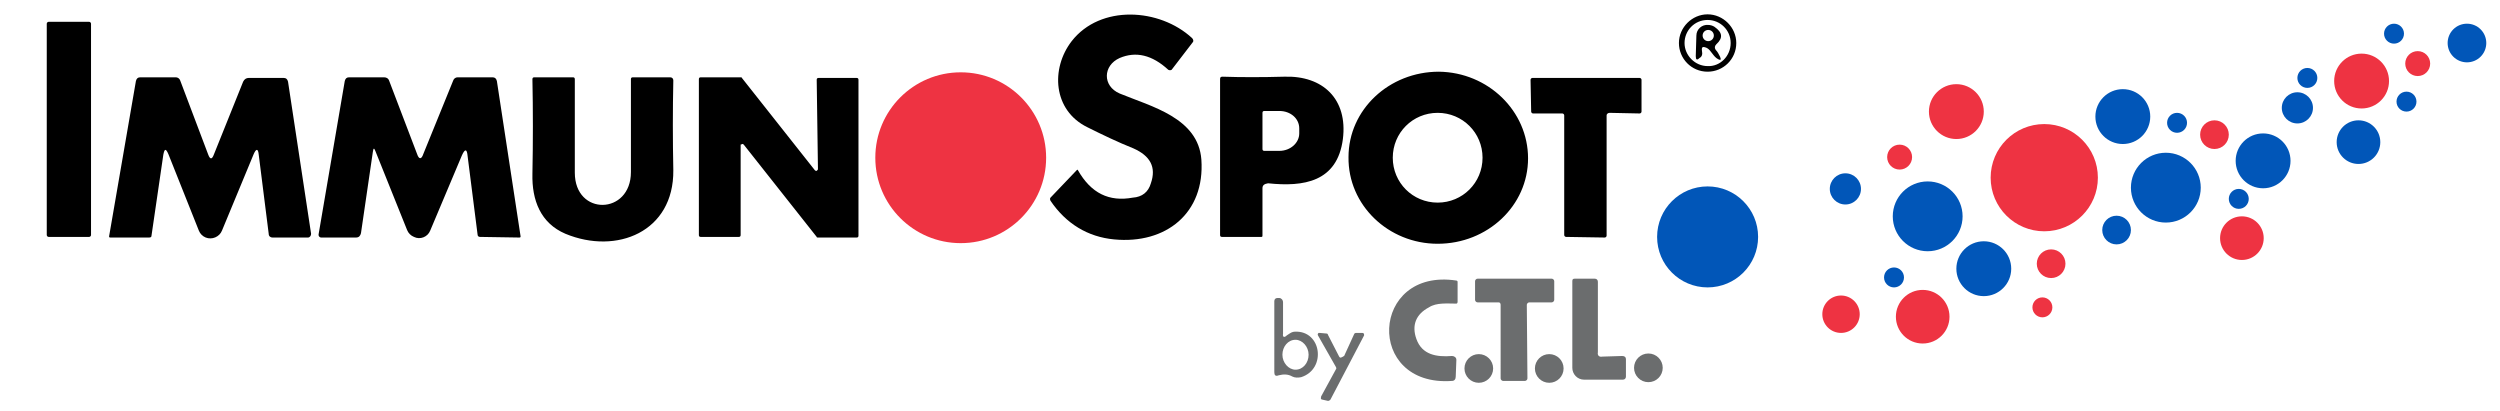 <svg xmlns="http://www.w3.org/2000/svg" xml:space="preserve" id="Camada_1" x="0" y="0" version="1.1" viewBox="0 0 401 66">
  <style>
    .st0{fill:#0156b8}.st1{fill:#ee3342}.st2{fill:#6b6d6e}
  </style>
  <path d="M184.6 29.4c.9-2.6-.1-4.4-2.8-5.6-2.5-1-5-2.2-7.4-3.4-5.5-2.7-5.9-9.4-2.5-13.8 4.6-5.9 14.1-5.3 19.3-.5.2.2.3.5.1.7l-3.3 4.3c-.1.2-.4.2-.6.1-2.6-2.4-5.2-3-7.8-1.9-2.7 1.2-2.8 4.5 0 5.7 5.1 2.1 12.6 3.9 13.1 10.6.6 8.6-5.7 13.6-14 12.8-4.2-.4-7.7-2.5-10.2-6.2-.1-.2-.1-.4 0-.5l4.2-4.4c.1-.1.2-.1.2 0 2.1 3.7 5 5.1 8.8 4.4 1.5-.1 2.5-.9 2.9-2.3zm93.9-22.5c0 2.6-2.1 4.6-4.6 4.6-2.6 0-4.6-2.1-4.6-4.6s2.1-4.6 4.6-4.6c2.5 0 4.6 2.1 4.6 4.6zm-.9 0c0-2.1-1.7-3.7-3.7-3.7-2.1 0-3.7 1.7-3.7 3.7s1.7 3.7 3.7 3.7c2 .1 3.7-1.6 3.7-3.7zM7.8 3.5h6.5c.2 0 .3.2.3.3v33.9c0 .2-.2.3-.3.3H7.8c-.2 0-.3-.2-.3-.3V3.8c0-.2.2-.3.3-.3z"/>
  <circle cx="384" cy="5.4" r="1.6" class="st0"/>
  <circle cx="395.7" cy="6.9" r="3.1" class="st0"/>
  <path d="M273 8.2c.1.5 0 .9-.4 1.1-.4.4-.6.3-.6-.3l.1-3.3c0-1 .9-1.8 1.9-1.7.3 0 .7.1 1 .3 1.3.9 1.4 1.8.3 2.8-.3.3-.3.6-.1.9.3.3.5.7.7 1.1.2.5.1.6-.3.4-.8-.4-1.1-1.4-1.8-1.8-.7-.3-.9-.2-.8.5zm1.9-2.5c0-.5-.4-.9-.9-.9s-.9.4-.9.9.4.9.9.9.9-.4.9-.9z"/>
  <circle cx="387.8" cy="10.2" r="2" class="st1"/>
  <circle cx="378.8" cy="13" r="4.4" class="st1"/>
  <circle cx="370.1" cy="12.5" r="1.6" class="st0"/>
  <circle cx="154.1" cy="25.3" r="13.7" class="st1"/>
  <path d="M245.1 25.4c0 7.6-6.5 13.7-14.5 13.7-7.9 0-14.4-6.2-14.3-13.9 0-7.6 6.5-13.7 14.5-13.7 7.9.1 14.3 6.3 14.3 13.9zm-7.3-.1c0-4-3.2-7.2-7.2-7.2s-7.2 3.2-7.2 7.2 3.2 7.2 7.2 7.2 7.2-3.2 7.2-7.2zm-211.6-.5-1.9 13c0 .2-.1.3-.4.3h-6.2c-.2 0-.2-.1-.2-.2L21.8 13c.1-.4.3-.6.7-.6h5.7c.3 0 .6.2.7.5l4.5 11.9c.3.8.6.8.9 0L39 13.1c.2-.4.5-.6.9-.6h5.6c.4 0 .6.2.7.6l3.7 24.4c0 .3-.2.6-.5.6h-5.7c-.3 0-.6-.2-.6-.6l-1.6-12.7c-.1-1-.4-1-.8-.1L35.6 37c-.4 1-1.6 1.5-2.6 1.1-.5-.2-.9-.6-1.1-1.1L27 24.7c-.4-.9-.6-.9-.8.1zm33.6-.4-1.9 13c-.1.4-.3.7-.8.7h-5.6c-.2 0-.4-.2-.4-.4v-.1L55.3 13c.1-.4.3-.6.7-.6h5.6c.4 0 .7.2.8.5l4.5 11.8c.3.9.7.9 1 0l4.8-11.8c.1-.3.4-.5.7-.5H79c.4 0 .6.2.7.6l3.8 24.9c0 .1 0 .2-.2.2L77 38c-.2 0-.4-.1-.4-.4L75 25c-.1-1.1-.4-1.2-.9-.1L69 37c-.4 1-1.6 1.5-2.6 1-.5-.2-.9-.6-1.1-1.1l-5.1-12.7c-.2-.5-.3-.5-.4.2zm32.4 3.3c0 7 9 6.8 9-.1V12.7c0-.2.1-.3.3-.3h6c.3 0 .5.2.5.5-.1 4.7-.1 9.5 0 14.4.1 9.9-9.1 13.6-17.3 10.2-4-1.7-5.4-5.4-5.3-9.6.1-5.2.1-10.2 0-15.2 0-.2.1-.3.3-.3h6.2c.2 0 .3.1.3.3v15zm26.6-4.4v14.4c0 .2-.1.3-.3.3h-6.1c-.2 0-.3-.1-.3-.3v-25c0-.2.1-.3.3-.3h6.4c.1 0 .2 0 .2.1l11.7 14.8c.1.1.3.2.4 0 .1-.1.1-.1.1-.2l-.2-14.3c0-.2.1-.3.3-.3h6.1c.2 0 .3.1.3.3v25c0 .2-.1.3-.3.3h-6.2c-.1 0-.2 0-.2-.1l-11.7-14.8c-.1-.1-.3-.2-.4 0-.1-.1-.1 0-.1.1zm83.7 6.9v7.6c0 .2-.1.2-.2.2H196c-.2 0-.3-.1-.3-.3v-25c0-.3.1-.4.4-.4 3 .1 6.3.1 9.9 0 6.2-.2 10.2 3.6 9.4 10-.9 6.9-6.3 7.7-12 7.1-.6.1-.9.3-.9.8zm0-12.1v5.8c0 .2.1.3.3.3h2.4c1.8 0 3.2-1.3 3.2-2.8v-.8c0-1.6-1.4-2.8-3.2-2.8h-2.4c-.2 0-.3.1-.3.3zm55.2.4v19.3c0 .2-.2.3-.3.3l-6.2-.1c-.2 0-.3-.2-.3-.3V18.5c0-.2-.2-.3-.3-.3h-4.7c-.2 0-.3-.2-.3-.3l-.1-5.1c0-.2.2-.3.3-.3H263c.2 0 .3.2.3.3v5.1c0 .2-.2.3-.3.3l-4.8-.1c-.3 0-.5.2-.5.4z"/>
  <circle cx="313.8" cy="17.9" r="4.4" class="st1"/>
  <circle cx="340.5" cy="18.7" r="4.4" class="st0"/>
  <circle cx="368.5" cy="17.3" r="2.5" class="st0"/>
  <circle cx="386" cy="16.3" r="1.6" class="st0"/>
  <circle cx="349.2" cy="19.7" r="1.6" class="st0"/>
  <circle cx="355.2" cy="21.6" r="2.3" class="st1"/>
  <circle cx="378.3" cy="22.8" r="3.5" class="st0"/>
  <circle cx="327.9" cy="28.5" r="8.6" class="st1"/>
  <circle cx="363" cy="25.8" r="4.4" class="st0"/>
  <circle cx="304.7" cy="25.2" r="2" class="st1"/>
  <circle cx="347.4" cy="30.1" r="5.6" class="st0"/>
  <circle cx="296" cy="30.3" r="2.5" class="st0"/>
  <circle cx="309.2" cy="34.7" r="5.6" class="st0"/>
  <circle cx="273.9" cy="38" r="8.1" class="st0"/>
  <circle cx="359.1" cy="31.9" r="1.6" class="st0"/>
  <circle cx="339.5" cy="36.9" r="2.3" class="st0"/>
  <circle cx="359.6" cy="38.2" r="3.5" class="st1"/>
  <circle cx="318.2" cy="43.1" r="4.4" class="st0"/>
  <circle cx="329" cy="42.3" r="2.3" class="st1"/>
  <circle cx="303.8" cy="44.5" r="1.6" class="st0"/>
  <path d="M227.2 54.4c.9 2.5 3.2 2.9 5.7 2.7.3 0 .7.2.7.6v.1l-.1 2.6c0 .4-.2.7-.6.7-14 1-13.1-18.2.7-16.1.1 0 .2.1.2.2v3.2c0 .2-.1.3-.2.3-1.4 0-3.2-.2-4.4.6-2.1 1.1-2.8 2.9-2 5.1zm13.2-5.9H237c-.2 0-.4-.2-.4-.4v-3c0-.2.2-.4.4-.4h11.9c.2 0 .4.2.4.4v3c0 .2-.2.4-.4.4h-3.6c-.2 0-.4.2-.4.4l.1 11.8c0 .2-.2.4-.4.4h-3.5c-.2 0-.4-.2-.4-.4V48.9c0-.2-.1-.4-.3-.4zm16.6 8.7 3.2-.1c.4 0 .6.2.6.5v2.8c0 .3-.2.5-.5.5h-6.2c-1.1 0-1.9-.9-1.9-1.9V45.1c0-.3.1-.4.4-.4h3.2c.3 0 .5.2.5.5v11.3c-.1.5.2.8.7.7z" class="st2"/>
  <circle cx="308.4" cy="50.8" r="4.3" class="st1"/>
  <circle cx="295.3" cy="50.4" r="3" class="st1"/>
  <path d="M206.4 53.8c.1-.1.2-.1.3-.2.3-.2.6-.4 1-.4 4.3-.2 5.1 6 1 7.3-.5.1-1 .1-1.4-.1-.7-.4-1.4-.4-2.2-.2-.5.2-.7 0-.7-.5V48.3c0-.3.2-.5.5-.5h.3c.3 0 .6.3.6.7v5c-.1.6.2.7.6.3zm1.4 5.5c1.2 0 2.1-1.1 2.1-2.4 0-1.3-1-2.4-2.1-2.4-1.2 0-2.1 1.1-2.1 2.4 0 1.3 1 2.4 2.1 2.4z" class="st2"/>
  <circle cx="327.6" cy="49.3" r="1.6" class="st1"/>
  <path d="m215.6 57.1 1.6-3.5c0-.1.2-.2.3-.2h1c.2 0 .3.1.3.3v.1l-5.4 10.3c-.1.1-.2.2-.4.2l-.9-.2c-.2 0-.3-.2-.2-.4v-.1l2.4-4.4c.1-.1 0-.2 0-.3l-2.9-5.1c-.1-.2 0-.3.1-.4h.2l1.1.1c.1 0 .2.1.2.2l1.8 3.5c.1.2.3.2.4.1.3-.1.3-.2.4-.2z" class="st2"/>
  <circle cx="237.2" cy="59.1" r="2.3" class="st2"/>
  <circle cx="248.5" cy="59.1" r="2.3" class="st2"/>
  <circle cx="264.4" cy="59" r="2.3" class="st2"/>
</svg>

